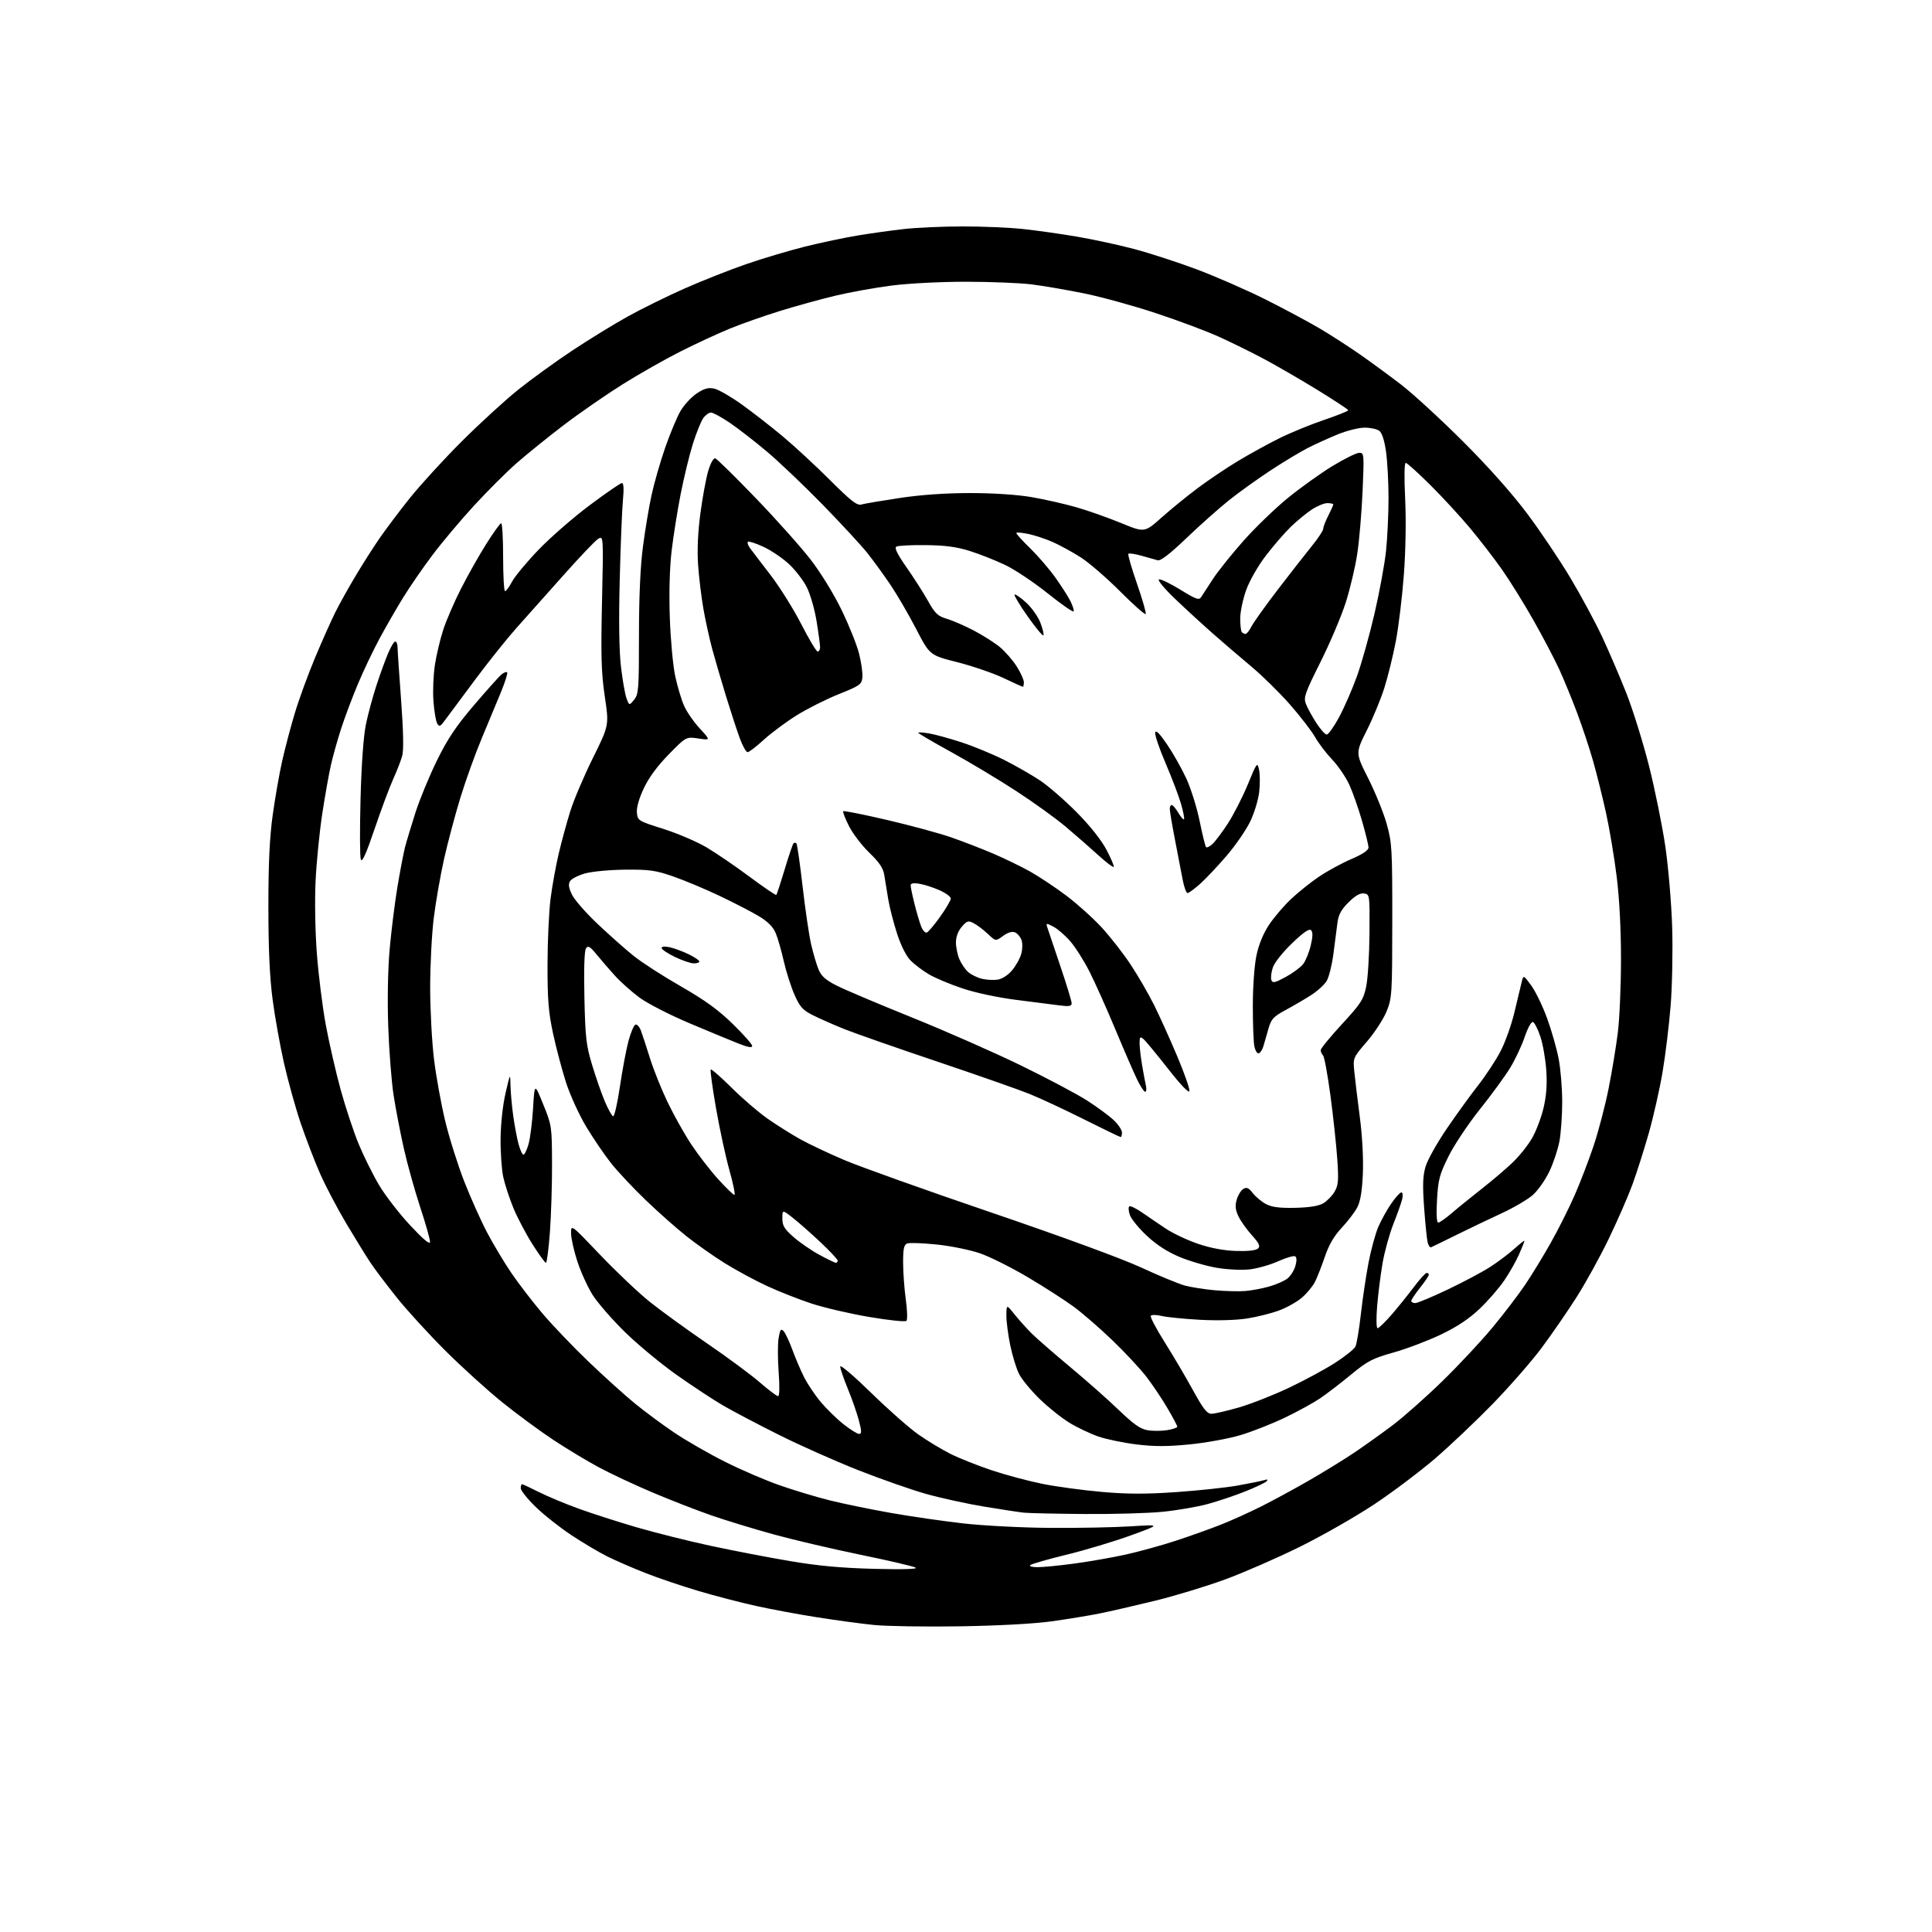 <?xml version="1.0" encoding="UTF-8" standalone="no"?>
<svg 
  version="1.1" 
  xmlns="http://www.w3.org/2000/svg" 
  xmlns:xlink="http://www.w3.org/1999/xlink" 
  xmlns:svg="http://www.w3.org/2000/svg"
  xmlns:rdf="http://www.w3.org/1999/02/22-rdf-syntax-ns#"
  xmlns:cc="http://creativecommons.org/ns#"
  xmlns:dc="http://purl.org/dc/elements/1.1/"
  viewBox="0 0 768 768"
  width="768"
  height="768"
>
<style>svg {background-color: white; }</style>"
<path stroke="none" fill="black" fill-rule="evenodd" d="M381.50,646.49C367.75,646.70 352.45,646.46 347.50,645.96C342.55,645.47 332.43,644.10 325.00,642.93C317.57,641.77 306.58,639.72 300.57,638.40C294.55,637.07 284.27,634.40 277.72,632.46C271.17,630.52 261.69,627.31 256.65,625.33C251.62,623.35 244.80,620.39 241.50,618.76C238.20,617.12 231.73,613.29 227.13,610.24C222.52,607.20 216.11,602.12 212.88,598.96C209.64,595.80 207.00,592.49 207.00,591.60C207.00,590.72 207.24,590.00 207.53,590.00C207.82,590.00 210.83,591.40 214.23,593.12C217.63,594.83 224.70,597.79 229.95,599.69C235.20,601.60 245.54,604.92 252.91,607.08C260.29,609.24 273.56,612.56 282.41,614.47C291.26,616.37 305.48,619.11 314.00,620.55C325.24,622.46 334.44,623.30 347.50,623.64C358.84,623.93 364.94,623.75 364.00,623.17C363.18,622.66 353.43,620.37 342.35,618.10C331.26,615.82 315.70,612.18 307.76,610.01C299.83,607.83 288.65,604.42 282.92,602.44C277.19,600.45 266.65,596.35 259.50,593.33C252.35,590.31 242.68,585.78 238.00,583.26C233.32,580.74 225.22,575.86 220.00,572.41C214.78,568.96 205.72,562.30 199.87,557.60C194.02,552.91 183.79,543.64 177.12,537.00C170.46,530.36 161.70,520.78 157.66,515.71C153.62,510.65 148.96,504.48 147.31,502.00C145.65,499.52 141.34,492.55 137.74,486.50C134.13,480.45 129.40,471.45 127.22,466.50C125.05,461.55 121.60,452.55 119.54,446.50C117.49,440.45 114.51,429.74 112.91,422.70C111.32,415.66 109.26,404.18 108.35,397.20C107.20,388.42 106.69,377.09 106.69,360.50C106.68,343.33 107.17,332.97 108.39,324.09C109.34,317.27 111.02,307.59 112.15,302.59C113.27,297.59 115.53,289.00 117.19,283.50C118.84,278.00 122.45,268.10 125.22,261.50C127.99,254.90 131.60,246.80 133.24,243.50C134.88,240.20 138.51,233.68 141.31,229.00C144.10,224.32 148.40,217.57 150.86,214.00C153.32,210.43 158.74,203.22 162.91,198.00C167.09,192.78 176.35,182.65 183.51,175.50C190.67,168.35 200.79,159.08 206.01,154.90C211.23,150.72 220.90,143.72 227.50,139.34C234.10,134.96 244.04,128.86 249.58,125.79C255.13,122.71 265.32,117.70 272.23,114.64C279.14,111.58 290.13,107.24 296.65,104.99C303.17,102.74 313.68,99.61 320.00,98.03C326.32,96.46 335.77,94.46 341.00,93.60C346.23,92.74 354.55,91.58 359.50,91.03C364.45,90.47 374.93,90.01 382.79,90.01C390.65,90.00 401.45,90.47 406.79,91.05C412.13,91.63 421.68,92.98 428.00,94.05C434.32,95.12 444.54,97.32 450.70,98.95C456.86,100.57 468.11,104.23 475.70,107.07C483.29,109.92 495.57,115.29 503.00,119.01C510.43,122.74 520.10,127.91 524.50,130.51C528.90,133.11 536.10,137.75 540.50,140.81C544.90,143.88 552.33,149.33 557.00,152.92C561.67,156.51 572.72,166.66 581.55,175.47C591.71,185.62 601.09,196.17 607.13,204.24C612.37,211.24 620.09,222.74 624.30,229.79C628.51,236.84 634.16,247.33 636.86,253.09C639.55,258.86 643.89,268.95 646.49,275.52C649.08,282.09 653.14,295.12 655.51,304.48C657.87,313.84 660.79,328.25 662.00,336.50C663.20,344.75 664.42,359.15 664.71,368.50C665.00,377.85 664.73,391.88 664.11,399.68C663.49,407.48 662.04,419.41 660.89,426.18C659.74,432.96 657.27,443.90 655.40,450.50C653.52,457.10 650.58,466.32 648.87,471.00C647.15,475.68 642.92,485.35 639.47,492.50C636.02,499.65 630.21,510.17 626.57,515.87C622.93,521.58 616.72,530.58 612.77,535.87C608.81,541.17 600.16,551.08 593.54,557.90C586.92,564.71 576.55,574.55 570.50,579.76C564.45,584.96 553.49,593.21 546.13,598.09C538.78,602.96 525.51,610.53 516.63,614.92C507.76,619.30 494.40,625.13 486.95,627.87C479.50,630.60 466.90,634.43 458.95,636.37C451.00,638.31 441.12,640.57 437.00,641.40C432.88,642.23 424.32,643.63 418.00,644.51C410.98,645.48 396.76,646.25 381.50,646.49zM412.55,622.98C414.72,622.97 421.23,622.33 427.00,621.55C432.77,620.78 441.85,619.19 447.16,618.04C452.48,616.88 461.55,614.38 467.33,612.49C473.10,610.60 481.25,607.69 485.42,606.03C489.60,604.37 496.72,601.15 501.26,598.88C505.79,596.61 514.23,592.03 520.00,588.72C525.77,585.40 533.88,580.43 538.00,577.67C542.12,574.91 549.10,569.94 553.50,566.62C557.90,563.31 566.83,555.40 573.34,549.05C579.86,542.70 588.86,533.07 593.34,527.65C597.83,522.24 603.66,514.59 606.31,510.65C608.96,506.72 613.53,499.23 616.47,494.00C619.42,488.77 623.66,480.33 625.90,475.23C628.14,470.14 631.55,461.25 633.48,455.49C635.41,449.73 638.09,439.50 639.43,432.76C640.78,426.02 642.43,416.00 643.11,410.50C643.80,405.00 644.36,391.95 644.37,381.50C644.38,369.52 643.75,357.33 642.66,348.50C641.71,340.80 639.79,329.32 638.39,323.00C636.99,316.68 634.69,307.46 633.28,302.52C631.88,297.58 629.04,289.03 626.98,283.52C624.92,278.01 621.68,270.12 619.79,266.00C617.89,261.88 613.28,253.10 609.54,246.50C605.80,239.90 600.22,230.90 597.13,226.50C594.04,222.10 588.32,214.68 584.42,210.00C580.52,205.32 573.36,197.56 568.52,192.75C563.68,187.94 559.31,184.00 558.80,184.00C558.25,184.00 558.16,189.72 558.57,198.25C558.98,206.85 558.78,218.85 558.05,228.50C557.39,237.30 555.96,249.18 554.86,254.91C553.76,260.64 551.72,268.96 550.31,273.41C548.91,277.86 545.75,285.52 543.28,290.42C538.81,299.35 538.81,299.35 543.90,309.42C546.69,314.97 549.99,323.10 551.23,327.50C553.33,335.00 553.47,337.41 553.45,366.00C553.43,395.15 553.33,396.74 551.21,402.00C549.99,405.02 546.48,410.43 543.41,414.00C537.82,420.50 537.82,420.50 538.36,426.00C538.66,429.02 539.64,437.12 540.54,444.00C541.53,451.57 542.01,460.45 541.76,466.50C541.46,473.45 540.79,477.54 539.56,479.91C538.58,481.78 535.80,485.44 533.38,488.03C530.28,491.34 528.27,494.80 526.61,499.68C525.31,503.49 523.54,507.99 522.68,509.66C521.81,511.33 519.54,514.07 517.63,515.75C515.73,517.42 511.64,519.74 508.56,520.89C505.48,522.05 499.70,523.50 495.73,524.12C491.38,524.80 483.91,525.01 477.00,524.64C470.68,524.29 463.81,523.61 461.74,523.11C459.65,522.61 457.75,522.59 457.46,523.07C457.16,523.55 459.66,528.28 463.00,533.58C466.34,538.89 471.39,547.45 474.22,552.62C478.31,560.08 479.81,562.00 481.57,562.00C482.78,562.00 487.73,560.85 492.56,559.46C497.39,558.06 506.38,554.51 512.55,551.58C518.71,548.65 526.93,544.20 530.81,541.69C534.69,539.18 538.28,536.31 538.79,535.32C539.30,534.32 540.27,528.55 540.95,522.50C541.63,516.45 543.00,507.23 544.00,502.00C545.00,496.77 546.76,490.34 547.90,487.70C549.04,485.06 551.35,480.90 553.03,478.45C554.72,476.00 556.53,474.00 557.07,474.00C557.62,474.00 557.75,475.18 557.37,476.75C557.00,478.26 555.43,482.69 553.88,486.58C552.34,490.47 550.41,497.45 549.60,502.08C548.80,506.71 547.82,514.44 547.43,519.25C547.03,524.21 547.11,527.99 547.61,527.99C548.10,527.98 550.55,525.62 553.06,522.74C555.57,519.86 559.56,514.91 561.93,511.75C564.30,508.59 566.64,506.00 567.12,506.00C567.60,506.00 568.00,506.34 567.99,506.75C567.98,507.16 566.41,509.48 564.49,511.89C562.57,514.31 561.00,516.67 561.00,517.14C561.00,517.61 561.71,518.00 562.58,518.00C563.44,518.00 569.19,515.61 575.34,512.68C581.49,509.76 589.08,505.73 592.21,503.73C595.33,501.73 599.71,498.45 601.94,496.43C604.17,494.42 606.00,492.99 606.00,493.26C606.00,493.53 605.03,495.94 603.85,498.62C602.67,501.31 600.03,505.98 597.97,509.00C595.92,512.02 591.51,517.09 588.18,520.26C583.98,524.26 579.25,527.40 572.81,530.49C567.69,532.94 559.23,536.15 554.00,537.62C545.57,540.00 543.65,540.99 537.00,546.47C532.88,549.87 527.37,554.09 524.77,555.86C522.18,557.62 515.88,561.07 510.77,563.53C505.67,565.98 497.68,569.13 493.02,570.51C488.35,571.90 479.26,573.55 472.80,574.18C463.98,575.05 458.76,575.05 451.75,574.18C446.62,573.55 439.82,572.14 436.64,571.05C433.46,569.95 428.29,567.50 425.15,565.59C422.01,563.68 416.65,559.41 413.25,556.09C409.85,552.77 406.19,548.33 405.12,546.23C404.04,544.12 402.45,538.95 401.58,534.74C400.71,530.53 400.02,525.15 400.05,522.79C400.11,518.50 400.11,518.50 403.30,522.50C405.06,524.70 408.16,528.14 410.19,530.15C412.21,532.16 419.06,538.11 425.39,543.39C431.72,548.66 440.40,556.33 444.66,560.43C450.65,566.19 453.28,568.04 456.21,568.54C458.29,568.89 461.80,568.87 464.00,568.50C466.20,568.13 468.00,567.52 468.00,567.15C468.00,566.77 466.24,563.45 464.08,559.77C461.93,556.08 458.16,550.47 455.71,547.28C453.26,544.10 447.20,537.61 442.26,532.85C437.32,528.09 430.40,522.08 426.89,519.49C423.37,516.90 415.16,511.61 408.63,507.75C402.10,503.88 393.56,499.60 389.64,498.24C385.72,496.88 377.97,495.29 372.41,494.72C366.86,494.14 361.56,493.95 360.65,494.30C359.33,494.81 359.00,496.34 359.00,501.90C359.00,505.72 359.48,512.32 360.07,516.56C360.66,520.79 360.77,524.63 360.32,525.07C359.87,525.52 353.20,524.82 345.50,523.51C337.80,522.20 327.45,519.79 322.50,518.15C317.55,516.52 309.66,513.41 304.97,511.24C300.27,509.07 292.75,505.01 288.25,502.22C283.75,499.43 276.79,494.53 272.79,491.35C268.78,488.16 261.51,481.71 256.64,477.02C251.76,472.34 245.63,465.80 243.00,462.50C240.38,459.20 235.92,452.68 233.10,448.00C230.28,443.32 226.65,435.40 225.03,430.38C223.41,425.36 221.09,416.59 219.86,410.88C218.03,402.40 217.63,397.40 217.65,383.50C217.66,374.15 218.21,362.33 218.86,357.24C219.51,352.14 220.98,344.04 222.12,339.24C223.26,334.43 225.31,326.90 226.68,322.50C228.05,318.10 232.08,308.61 235.64,301.41C242.12,288.33 242.12,288.33 240.42,276.91C239.02,267.47 238.83,260.95 239.31,239.16C239.89,212.83 239.89,212.83 237.70,214.26C236.49,215.04 230.10,221.77 223.50,229.21C216.90,236.65 208.72,245.84 205.31,249.62C201.91,253.40 194.71,262.39 189.31,269.59C183.92,276.79 178.43,284.17 177.12,285.98C175.03,288.86 174.62,289.06 173.79,287.58C173.26,286.65 172.59,282.65 172.30,278.69C172.00,274.74 172.27,268.23 172.89,264.24C173.51,260.24 175.01,253.94 176.23,250.24C177.44,246.53 180.60,239.22 183.26,234.00C185.91,228.78 190.42,220.79 193.28,216.25C196.13,211.71 198.81,208.00 199.23,208.00C199.66,208.00 200.00,214.07 200.00,221.50C200.00,228.93 200.35,235.00 200.77,235.00C201.20,235.00 202.44,233.31 203.52,231.25C204.61,229.19 209.32,223.50 214.00,218.62C218.68,213.73 227.84,205.75 234.36,200.87C240.88,195.99 246.68,192.00 247.24,192.00C247.91,192.00 248.05,194.37 247.63,198.75C247.27,202.46 246.69,216.75 246.35,230.50C245.93,246.93 246.11,258.82 246.86,265.19C247.49,270.52 248.49,276.15 249.08,277.69C250.16,280.50 250.16,280.50 252.08,278.14C253.85,275.96 254.00,273.98 254.00,252.60C254.00,237.40 254.54,225.30 255.56,217.46C256.41,210.88 257.96,201.59 259.00,196.82C260.03,192.04 262.48,183.54 264.43,177.93C266.38,172.31 269.13,165.74 270.54,163.33C271.96,160.93 274.86,157.80 276.99,156.38C279.99,154.40 281.58,153.97 283.95,154.49C285.64,154.86 290.50,157.66 294.76,160.70C299.02,163.75 306.32,169.43 311.00,173.33C315.68,177.23 324.18,185.09 329.89,190.79C338.27,199.16 340.69,201.04 342.39,200.55C343.55,200.22 350.35,199.06 357.50,197.98C366.03,196.69 375.68,196.01 385.57,196.00C394.90,196.00 404.24,196.62 410.07,197.61C415.26,198.50 423.31,200.33 427.97,201.67C432.63,203.02 440.62,205.84 445.71,207.94C454.98,211.75 454.98,211.75 461.74,205.73C465.46,202.42 471.98,197.11 476.23,193.94C480.48,190.76 487.68,185.92 492.23,183.19C496.78,180.46 504.10,176.43 508.50,174.25C512.90,172.06 520.89,168.78 526.25,166.96C531.61,165.14 535.98,163.39 535.95,163.08C535.93,162.76 530.44,159.14 523.76,155.04C517.08,150.94 507.54,145.41 502.56,142.75C497.58,140.09 489.46,136.09 484.52,133.86C479.59,131.62 468.34,127.41 459.52,124.50C450.71,121.58 437.88,118.04 431.00,116.64C424.12,115.24 414.69,113.62 410.03,113.04C405.37,112.47 393.58,112.00 383.83,112.00C373.73,112.00 361.02,112.66 354.30,113.53C347.81,114.37 337.77,116.18 332.00,117.56C326.23,118.94 316.32,121.67 310.00,123.63C303.68,125.59 294.68,128.76 290.00,130.68C285.32,132.60 276.55,136.67 270.50,139.72C264.45,142.76 254.10,148.64 247.50,152.77C240.90,156.91 230.32,164.23 224.00,169.05C217.68,173.87 209.22,180.71 205.21,184.24C201.20,187.77 193.62,195.35 188.36,201.08C183.10,206.81 175.71,215.59 171.95,220.59C168.18,225.59 162.91,233.24 160.23,237.59C157.55,241.94 153.31,249.32 150.79,254.00C148.27,258.68 144.42,266.77 142.23,272.00C140.04,277.23 137.08,285.10 135.65,289.50C134.22,293.90 132.38,300.43 131.57,304.00C130.75,307.57 129.19,316.35 128.10,323.50C127.01,330.65 125.82,342.57 125.46,350.00C125.07,357.78 125.28,370.06 125.95,378.97C126.59,387.48 128.19,400.31 129.52,407.47C130.85,414.64 133.51,426.22 135.43,433.22C137.36,440.22 140.56,449.89 142.56,454.72C144.55,459.55 148.20,466.90 150.67,471.07C153.14,475.23 158.70,482.43 163.03,487.07C168.30,492.71 170.92,494.90 170.95,493.70C170.98,492.70 169.21,486.46 167.02,479.83C164.84,473.19 161.90,462.67 160.51,456.44C159.11,450.22 157.29,440.71 156.45,435.31C155.62,429.92 154.66,417.62 154.33,408.00C153.96,397.50 154.19,385.25 154.89,377.38C155.53,370.16 156.91,359.06 157.96,352.71C159.02,346.36 160.38,339.22 160.99,336.83C161.61,334.45 163.48,328.23 165.15,323.00C166.83,317.77 170.66,308.48 173.68,302.34C177.93,293.68 181.23,288.74 188.40,280.34C193.49,274.38 198.42,268.87 199.35,268.11C200.28,267.34 201.29,266.96 201.60,267.26C201.90,267.56 200.79,271.11 199.13,275.15C197.47,279.19 194.04,287.45 191.50,293.50C188.96,299.55 185.15,310.12 183.04,317.00C180.93,323.88 178.00,334.87 176.53,341.43C175.06,347.99 173.22,358.55 172.43,364.89C171.64,371.23 171.00,383.65 171.00,392.49C171.00,401.33 171.69,414.17 172.52,421.03C173.36,427.89 175.37,439.00 177.00,445.72C178.62,452.44 182.03,463.24 184.57,469.72C187.11,476.20 191.19,485.30 193.63,489.94C196.08,494.58 200.39,501.78 203.21,505.94C206.03,510.10 211.58,517.33 215.54,522.01C219.50,526.70 227.76,535.34 233.90,541.22C240.04,547.11 248.36,554.62 252.39,557.91C256.41,561.20 263.49,566.43 268.11,569.54C272.72,572.65 281.72,577.82 288.11,581.03C294.49,584.24 304.35,588.49 310.03,590.46C315.70,592.44 324.65,595.13 329.92,596.44C335.19,597.75 346.02,599.98 354.00,601.39C361.98,602.80 375.02,604.69 383.00,605.59C390.98,606.49 406.50,607.29 417.50,607.36C428.50,607.44 442.90,607.16 449.50,606.74C461.50,605.99 461.50,605.99 449.50,610.35C442.90,612.75 431.43,616.20 424.00,618.01C416.57,619.82 410.07,621.68 409.55,622.15C409.01,622.63 410.31,622.99 412.55,622.98zM431.14,601.84C419.79,601.75 408.93,601.51 407.00,601.31C405.07,601.10 397.96,600.02 391.19,598.90C384.42,597.78 374.07,595.52 368.19,593.87C362.31,592.22 350.08,587.93 341.00,584.35C331.93,580.76 317.77,574.46 309.55,570.34C301.33,566.23 291.43,561.02 287.55,558.77C283.67,556.52 275.35,551.04 269.04,546.59C262.74,542.14 253.46,534.45 248.41,529.50C243.36,524.55 237.61,517.94 235.62,514.82C233.64,511.69 230.89,505.67 229.51,501.44C228.13,497.21 227.00,492.15 227.00,490.21C227.00,486.67 227.00,486.67 238.59,498.84C244.97,505.53 253.85,513.94 258.32,517.52C262.79,521.10 273.00,528.50 281.00,533.97C289.00,539.43 298.42,546.40 301.95,549.45C305.47,552.50 308.78,555.00 309.29,555.00C309.87,555.00 309.96,551.30 309.53,545.52C309.14,540.31 309.13,534.19 309.51,531.91C310.09,528.51 310.44,528.02 311.49,529.14C312.19,529.89 313.75,533.20 314.96,536.50C316.17,539.80 318.26,544.71 319.61,547.40C320.97,550.10 323.95,554.56 326.25,557.30C328.55,560.05 332.63,564.03 335.31,566.15C337.99,568.27 340.77,570.00 341.49,570.00C342.57,570.00 342.56,569.04 341.42,564.67C340.65,561.74 338.67,556.05 337.01,552.03C335.36,548.01 334.00,544.04 334.00,543.19C334.00,542.35 339.51,547.05 346.25,553.63C352.99,560.22 361.43,567.67 365.00,570.18C368.57,572.70 374.35,576.19 377.83,577.94C381.31,579.68 388.73,582.63 394.33,584.50C399.92,586.36 409.00,588.78 414.50,589.88C420.00,590.98 430.57,592.41 438.00,593.06C448.15,593.95 455.47,593.97 467.50,593.14C476.30,592.53 487.28,591.36 491.90,590.54C496.51,589.71 501.24,588.76 502.40,588.41C503.85,587.97 504.19,588.10 503.50,588.83C502.95,589.40 499.12,591.22 494.99,592.87C490.86,594.52 484.11,596.79 479.99,597.90C475.87,599.02 467.84,600.39 462.14,600.96C456.45,601.53 442.50,601.93 431.14,601.84zM495.00,513.20C497.48,513.00 501.75,512.20 504.50,511.42C507.25,510.64 510.51,509.22 511.75,508.25C512.99,507.28 514.42,505.04 514.93,503.26C515.52,501.17 515.50,499.81 514.85,499.41C514.30,499.07 511.28,499.95 508.12,501.36C504.97,502.78 499.90,504.23 496.86,504.59C493.79,504.95 488.04,504.69 483.92,504.01C479.84,503.34 473.20,501.43 469.17,499.77C464.20,497.72 459.96,495.01 456.01,491.35C452.80,488.38 449.71,484.62 449.15,483.00C448.58,481.37 448.49,479.82 448.94,479.54C449.38,479.26 451.72,480.41 454.13,482.08C456.53,483.76 460.83,486.67 463.67,488.55C466.52,490.42 472.26,493.11 476.44,494.51C481.34,496.16 486.66,497.14 491.46,497.28C496.19,497.42 499.32,497.06 500.10,496.29C501.05,495.35 500.51,494.20 497.62,491.00C495.59,488.75 493.20,485.38 492.30,483.51C491.09,480.97 490.91,479.30 491.60,476.91C492.10,475.15 493.27,473.23 494.20,472.65C495.55,471.80 496.31,472.13 498.03,474.31C499.21,475.81 501.60,477.78 503.34,478.68C505.65,479.88 508.77,480.27 514.90,480.13C520.52,480.00 524.20,479.40 526.02,478.33C527.51,477.45 529.53,475.38 530.50,473.73C532.02,471.16 532.17,469.32 531.58,460.62C531.19,455.05 529.98,443.75 528.87,435.50C527.77,427.25 526.44,420.07 525.93,419.55C525.42,419.03 525.00,418.08 525.00,417.44C525.00,416.80 528.79,412.16 533.43,407.13C540.98,398.94 541.99,397.38 543.07,392.24C543.74,389.08 544.33,379.52 544.39,371.00C544.50,355.57 544.49,355.50 542.21,355.17C540.62,354.95 538.73,356.03 536.05,358.71C533.07,361.69 532.06,363.60 531.63,367.04C531.33,369.49 530.61,375.04 530.03,379.36C529.45,383.69 528.26,388.44 527.39,389.92C526.51,391.41 523.73,393.94 521.21,395.56C518.69,397.18 514.12,399.85 511.06,401.50C506.16,404.15 505.35,405.03 504.21,409.00C503.51,411.48 502.61,414.59 502.21,415.92C501.82,417.25 501.00,418.50 500.38,418.71C499.77,418.91 498.98,417.65 498.63,415.91C498.28,414.17 498.01,406.84 498.02,399.62C498.03,392.12 498.65,383.61 499.47,379.75C500.38,375.45 502.19,371.04 504.45,367.64C506.41,364.69 510.37,360.06 513.25,357.34C516.14,354.62 521.20,350.58 524.50,348.37C527.80,346.17 533.54,343.05 537.25,341.46C541.72,339.54 544.00,337.99 544.00,336.89C544.00,335.97 542.85,331.24 541.44,326.36C540.04,321.49 537.77,315.02 536.40,312.00C535.02,308.98 531.97,304.48 529.61,302.00C527.25,299.52 524.16,295.48 522.76,293.00C521.35,290.52 516.84,284.68 512.73,280.00C508.62,275.32 501.75,268.57 497.47,265.00C493.19,261.43 486.27,255.49 482.09,251.81C477.92,248.14 471.12,241.90 467.00,237.95C462.88,234.00 460.03,230.57 460.68,230.33C461.32,230.08 465.15,231.91 469.18,234.39C475.54,238.31 476.63,238.69 477.50,237.31C478.05,236.44 480.16,233.20 482.19,230.11C484.21,227.02 489.66,220.22 494.29,215.00C498.92,209.78 506.84,202.12 511.89,198.00C516.93,193.88 524.95,188.14 529.69,185.25C534.44,182.36 539.23,180.00 540.32,180.00C542.25,180.00 542.29,180.47 541.65,195.25C541.28,203.64 540.34,214.81 539.54,220.08C538.75,225.35 536.67,234.13 534.93,239.58C533.18,245.04 528.66,255.67 524.89,263.21C518.78,275.42 518.14,277.23 519.08,279.71C519.65,281.25 521.50,284.64 523.17,287.25C524.84,289.86 526.74,292.00 527.39,292.00C528.05,292.00 530.24,288.92 532.28,285.15C534.31,281.39 537.51,274.07 539.38,268.90C541.25,263.73 544.39,252.53 546.37,244.00C548.35,235.47 550.42,224.22 550.97,219.00C551.52,213.78 551.96,204.32 551.96,198.00C551.96,191.68 551.51,183.35 550.96,179.50C550.33,175.04 549.36,172.05 548.29,171.25C547.37,170.56 544.76,170.00 542.48,170.00C540.21,170.00 535.46,171.17 531.94,172.60C528.42,174.03 523.06,176.46 520.02,178.00C516.98,179.54 510.26,183.58 505.08,186.99C499.90,190.40 492.47,195.73 488.58,198.83C484.69,201.93 477.09,208.69 471.70,213.84C465.04,220.21 461.36,223.05 460.20,222.72C459.27,222.44 456.38,221.63 453.78,220.91C451.19,220.19 448.83,219.84 448.54,220.13C448.25,220.42 449.79,225.76 451.96,232.00C454.13,238.24 455.70,243.68 455.44,244.09C455.19,244.50 450.60,240.44 445.24,235.06C439.88,229.69 432.80,223.58 429.50,221.49C426.20,219.40 421.25,216.69 418.50,215.47C415.75,214.25 411.36,212.80 408.75,212.25C406.14,211.70 404.00,211.54 404.00,211.91C404.00,212.27 406.51,215.03 409.59,218.03C412.66,221.04 417.10,226.20 419.46,229.50C421.82,232.80 424.51,236.99 425.44,238.82C426.36,240.64 426.98,242.53 426.81,243.02C426.64,243.51 422.00,240.30 416.50,235.89C411.00,231.48 403.35,226.38 399.50,224.55C395.65,222.72 389.35,220.23 385.50,219.02C380.32,217.39 375.77,216.78 368.00,216.69C362.23,216.62 356.96,216.90 356.31,217.30C355.48,217.82 356.71,220.31 360.31,225.45C363.16,229.52 367.00,235.52 368.84,238.79C371.71,243.90 372.77,244.91 376.34,245.97C378.63,246.64 383.44,248.73 387.04,250.61C390.63,252.49 395.31,255.45 397.43,257.20C399.55,258.95 402.57,262.41 404.14,264.89C405.71,267.36 407.00,270.20 407.00,271.20C407.00,272.19 406.82,273.00 406.60,273.00C406.39,273.00 402.89,271.43 398.84,269.50C394.79,267.58 386.55,264.76 380.54,263.23C369.59,260.46 369.59,260.46 364.16,249.98C361.17,244.22 356.59,236.35 353.99,232.50C351.39,228.65 347.31,223.03 344.92,220.00C342.53,216.97 334.48,208.26 327.04,200.63C319.59,193.01 309.59,183.48 304.80,179.46C300.02,175.44 293.41,170.32 290.11,168.07C286.81,165.83 283.44,164.00 282.61,164.00C281.79,164.00 280.40,165.01 279.53,166.25C278.66,167.49 276.82,172.04 275.45,176.36C274.08,180.69 271.89,189.69 270.58,196.36C269.27,203.04 267.64,213.33 266.95,219.23C266.18,225.90 265.92,235.91 266.27,245.73C266.57,254.40 267.54,264.83 268.43,268.89C269.31,272.96 270.89,278.21 271.93,280.57C272.97,282.92 275.77,286.98 278.16,289.57C282.50,294.29 282.50,294.29 277.62,293.56C272.73,292.84 272.73,292.84 265.82,299.90C261.25,304.58 257.89,309.15 255.89,313.43C253.98,317.50 252.98,321.07 253.18,323.09C253.49,326.21 253.74,326.36 263.72,329.51C269.35,331.29 277.08,334.60 280.92,336.88C284.75,339.16 292.46,344.42 298.04,348.58C303.63,352.74 308.38,355.96 308.60,355.74C308.82,355.52 310.32,350.94 311.93,345.57C313.54,340.20 315.12,335.55 315.43,335.24C315.74,334.92 316.26,334.93 316.58,335.25C316.90,335.56 318.00,343.26 319.04,352.34C320.08,361.43 321.61,371.82 322.45,375.43C323.28,379.04 324.62,383.54 325.41,385.44C326.51,388.07 328.26,389.61 332.69,391.84C335.90,393.46 349.32,399.14 362.51,404.46C375.71,409.78 395.11,418.32 405.64,423.44C416.16,428.56 428.08,434.88 432.14,437.48C436.19,440.08 440.96,443.60 442.75,445.30C444.54,447.00 446.00,449.20 446.00,450.20C446.00,451.19 445.77,452.00 445.49,452.00C445.20,452.00 438.66,448.84 430.95,444.98C423.24,441.11 413.46,436.55 409.21,434.84C404.97,433.13 388.45,427.34 372.50,421.97C356.55,416.61 339.99,410.81 335.69,409.10C331.40,407.38 325.73,404.88 323.11,403.55C319.04,401.49 317.96,400.28 315.78,395.32C314.38,392.12 312.47,386.12 311.54,382.00C310.62,377.88 309.18,372.89 308.35,370.91C307.31,368.44 305.24,366.36 301.67,364.21C298.83,362.49 291.77,358.85 286.00,356.10C280.23,353.36 271.90,349.88 267.50,348.36C260.54,345.96 258.07,345.62 248.50,345.71C242.45,345.76 235.29,346.43 232.58,347.20C229.88,347.96 227.19,349.33 226.62,350.24C225.85,351.45 226.05,352.87 227.35,355.60C228.32,357.64 232.92,362.90 237.57,367.29C242.22,371.69 248.66,377.40 251.88,379.98C255.10,382.57 263.53,388.01 270.62,392.07C280.18,397.55 285.50,401.40 291.25,407.01C295.51,411.16 299.00,415.10 299.00,415.77C299.00,416.60 297.37,416.33 293.75,414.90C290.86,413.77 282.07,410.12 274.21,406.81C266.26,403.45 257.40,398.91 254.21,396.56C251.07,394.23 246.70,390.34 244.50,387.91C242.29,385.49 239.02,381.70 237.22,379.50C234.50,376.18 233.77,375.76 232.93,377.00C232.29,377.94 232.06,385.27 232.31,396.50C232.66,412.44 233.01,415.51 235.37,423.32C236.83,428.18 239.10,434.69 240.41,437.79C241.72,440.89 243.21,443.57 243.72,443.74C244.22,443.91 245.45,438.58 246.43,431.89C247.42,425.20 248.96,417.02 249.86,413.70C250.76,410.38 252.00,407.50 252.61,407.29C253.23,407.09 254.20,408.18 254.78,409.71C255.36,411.25 256.97,416.16 258.36,420.63C259.75,425.11 262.91,432.98 265.38,438.13C267.85,443.28 272.11,450.88 274.85,455.00C277.58,459.12 282.37,465.31 285.49,468.75C288.61,472.19 291.52,475.00 291.94,475.00C292.36,475.00 291.48,470.60 289.97,465.23C288.46,459.86 286.06,448.76 284.63,440.55C283.20,432.35 282.25,425.42 282.53,425.14C282.80,424.87 286.54,428.13 290.83,432.39C295.12,436.66 301.53,442.17 305.07,444.65C308.61,447.12 314.38,450.76 317.89,452.74C321.41,454.71 329.43,458.51 335.71,461.17C342.00,463.84 368.20,473.19 393.94,481.96C421.58,491.37 446.01,500.33 453.62,503.85C460.70,507.13 468.52,510.35 471.00,511.03C473.48,511.70 478.88,512.54 483.00,512.91C487.12,513.27 492.52,513.40 495.00,513.20zM217.02,502.00C216.65,502.00 214.24,498.67 211.65,494.59C209.07,490.51 205.67,484.05 204.09,480.22C202.51,476.40 200.70,470.84 200.05,467.88C199.41,464.92 198.93,458.00 198.99,452.50C199.06,446.67 199.88,439.16 200.97,434.50C202.83,426.50 202.83,426.50 202.93,431.50C202.99,434.25 203.47,439.65 204.01,443.50C204.54,447.35 205.49,452.41 206.12,454.75C206.75,457.09 207.63,459.00 208.09,459.00C208.55,459.00 209.46,457.09 210.12,454.75C210.77,452.41 211.58,446.00 211.91,440.50C212.50,430.50 212.50,430.50 215.94,439.00C219.33,447.35 219.39,447.77 219.44,462.50C219.48,470.75 219.09,483.01 218.60,489.75C218.10,496.49 217.39,502.00 217.02,502.00zM332.25,501.97C332.66,501.99 333.00,501.60 333.00,501.12C333.00,500.64 329.95,497.38 326.23,493.87C322.51,490.37 317.56,486.00 315.23,484.17C311.00,480.83 311.00,480.83 311.00,484.33C311.00,487.22 311.78,488.51 315.43,491.73C317.87,493.88 322.49,497.06 325.68,498.79C328.88,500.53 331.84,501.96 332.25,501.97zM568.86,495.82C568.43,496.00 567.82,495.10 567.50,493.82C567.19,492.54 566.56,486.32 566.11,480.00C565.46,471.10 565.59,467.43 566.68,463.74C567.45,461.13 571.22,454.38 575.06,448.74C578.90,443.11 584.51,435.35 587.53,431.50C590.55,427.65 594.56,421.57 596.44,417.98C598.32,414.40 600.82,407.42 601.99,402.48C603.16,397.54 604.45,392.15 604.86,390.50C605.60,387.50 605.60,387.50 608.72,391.79C610.43,394.15 613.26,400.00 615.00,404.79C616.74,409.58 618.81,416.80 619.58,420.84C620.36,424.87 621.00,432.55 621.00,437.90C621.00,443.25 620.51,450.30 619.92,453.57C619.32,456.83 617.52,462.27 615.91,465.65C614.31,469.03 611.33,473.26 609.30,475.04C607.28,476.82 601.76,480.06 597.06,482.23C592.35,484.40 584.26,488.28 579.07,490.84C573.89,493.40 569.29,495.64 568.86,495.82zM571.72,486.00C572.27,486.00 574.69,484.30 577.11,482.23C579.52,480.15 584.88,475.81 589.00,472.58C593.12,469.35 598.66,464.63 601.31,462.10C603.95,459.57 607.43,455.22 609.03,452.42C610.64,449.63 612.68,444.23 613.58,440.42C614.72,435.59 615.05,431.08 614.67,425.47C614.37,421.06 613.31,415.01 612.31,412.04C611.32,409.07 609.99,406.47 609.36,406.27C608.71,406.06 607.29,408.65 606.09,412.20C604.92,415.67 602.32,421.20 600.30,424.50C598.29,427.80 592.86,435.23 588.25,441.00C583.64,446.77 578.04,455.17 575.81,459.66C572.22,466.91 571.70,468.85 571.24,476.91C570.91,482.64 571.09,486.00 571.72,486.00zM472.81,433.70C472.62,434.70 469.42,431.36 464.27,424.79C459.75,419.01 455.36,413.72 454.52,413.02C453.22,411.94 453.00,412.17 453.00,414.69C453.00,416.31 453.46,420.30 454.03,423.57C454.59,426.83 455.27,430.51 455.55,431.75C455.82,432.99 455.67,434.00 455.22,434.00C454.77,434.00 453.35,431.86 452.08,429.25C450.80,426.64 446.90,417.66 443.41,409.29C439.92,400.93 435.29,390.58 433.12,386.29C430.96,382.01 427.52,376.58 425.49,374.22C423.46,371.87 420.43,369.24 418.76,368.37C415.88,366.89 415.75,366.90 416.32,368.65C416.65,369.67 418.96,376.54 421.46,383.92C423.96,391.30 426.00,398.00 426.00,398.81C426.00,399.98 425.04,400.16 421.25,399.67C418.64,399.33 410.88,398.35 404.00,397.47C396.74,396.55 387.79,394.65 382.66,392.93C377.79,391.31 371.81,388.80 369.36,387.37C366.92,385.93 363.62,383.47 362.04,381.89C360.26,380.10 358.21,376.07 356.64,371.26C355.24,366.99 353.65,360.80 353.09,357.50C352.53,354.20 351.82,349.85 351.51,347.82C351.08,345.08 349.58,342.84 345.60,339.00C342.66,336.18 339.01,331.40 337.49,328.40C335.97,325.39 334.94,322.73 335.20,322.47C335.46,322.21 343.28,323.77 352.59,325.94C361.89,328.11 373.32,331.21 378.00,332.83C382.68,334.45 390.19,337.35 394.70,339.28C399.21,341.20 405.86,344.43 409.47,346.44C413.07,348.46 419.59,352.80 423.95,356.08C428.30,359.36 434.64,365.08 438.03,368.78C441.43,372.47 446.58,379.10 449.49,383.50C452.40,387.90 456.57,395.10 458.76,399.50C460.95,403.90 465.08,413.04 467.93,419.80C470.79,426.57 472.99,432.82 472.81,433.70zM511.09,388.36C513.89,386.83 517.00,384.55 517.99,383.28C518.99,382.01 520.35,378.70 521.02,375.91C521.88,372.34 521.92,370.52 521.18,369.78C520.43,369.03 518.19,370.57 513.60,374.98C509.85,378.58 506.59,382.70 505.95,384.66C505.33,386.54 505.08,388.77 505.40,389.61C505.89,390.89 506.80,390.69 511.09,388.36zM396.50,389.44C398.29,389.19 400.62,387.71 402.27,385.77C403.79,383.99 405.45,381.03 405.96,379.18C406.49,377.25 406.52,374.87 406.02,373.55C405.54,372.30 404.36,370.97 403.38,370.59C402.27,370.17 400.52,370.72 398.71,372.06C395.81,374.20 395.81,374.20 392.65,371.22C390.92,369.58 388.40,367.68 387.06,366.99C384.88,365.86 384.39,366.01 382.31,368.42C380.86,370.12 380.00,372.40 380.00,374.59C380.00,376.50 380.61,379.51 381.36,381.28C382.11,383.05 383.67,385.34 384.82,386.37C385.97,387.40 388.40,388.60 390.21,389.05C392.02,389.50 394.85,389.67 396.50,389.44zM275.75,382.96C274.51,382.94 271.14,381.78 268.25,380.39C265.36,378.99 263.00,377.40 263.00,376.84C263.00,376.23 264.27,376.12 266.25,376.55C268.04,376.95 271.41,378.20 273.75,379.33C276.09,380.47 278.00,381.76 278.00,382.20C278.00,382.64 276.99,382.98 275.75,382.96zM368.39,370.71C369.00,370.51 371.40,367.68 373.72,364.42C376.03,361.17 377.95,357.91 377.97,357.19C377.98,356.48 375.95,354.98 373.44,353.87C370.94,352.76 367.34,351.60 365.44,351.30C363.07,350.91 362.00,351.12 362.00,351.97C362.00,352.65 362.69,355.98 363.54,359.36C364.39,362.74 365.57,366.75 366.18,368.29C366.78,369.82 367.77,370.91 368.39,370.71zM472.07,355.00C471.56,355.00 470.69,352.64 470.14,349.75C469.59,346.86 468.20,339.69 467.07,333.80C465.93,327.92 465.00,322.41 465.00,321.55C465.00,320.70 465.35,320.00 465.78,320.00C466.22,320.00 467.38,321.38 468.38,323.07C469.38,324.76 470.40,325.93 470.66,325.68C470.91,325.42 470.37,322.63 469.45,319.47C468.53,316.31 465.77,309.06 463.32,303.35C460.87,297.64 459.02,292.19 459.21,291.23C459.45,290.03 460.88,291.45 463.90,295.88C466.29,299.39 469.74,305.48 471.56,309.43C473.39,313.38 475.78,321.02 476.88,326.41C477.98,331.81 479.13,336.47 479.44,336.77C479.74,337.07 480.87,336.52 481.95,335.54C483.03,334.56 485.79,330.89 488.08,327.38C490.36,323.87 493.93,316.89 496.01,311.86C499.64,303.04 499.80,302.83 500.49,305.96C500.88,307.75 500.91,311.75 500.55,314.85C500.19,317.96 498.59,323.23 496.98,326.56C495.37,329.90 491.20,335.97 487.70,340.06C484.20,344.15 479.46,349.19 477.17,351.25C474.87,353.31 472.58,355.00 472.07,355.00zM442.71,344.62C442.44,344.89 439.59,342.70 436.36,339.75C433.14,336.81 427.35,331.76 423.50,328.52C419.65,325.28 410.88,318.96 404.00,314.48C397.12,309.99 385.54,303.04 378.25,299.03C370.96,295.02 365.00,291.53 365.00,291.28C365.00,291.03 366.91,291.14 369.25,291.53C371.59,291.92 377.39,293.51 382.15,295.06C386.90,296.61 394.55,299.76 399.15,302.07C403.74,304.38 410.20,308.08 413.50,310.29C416.80,312.50 423.33,318.18 428.01,322.91C433.30,328.25 437.78,333.89 439.85,337.82C441.69,341.30 442.98,344.36 442.71,344.62zM148.91,329.50C145.57,339.36 143.95,342.96 143.44,341.68C143.05,340.67 142.99,329.87 143.32,317.68C143.68,303.88 144.49,292.68 145.44,288.02C146.29,283.91 148.17,276.94 149.62,272.52C151.06,268.11 153.15,262.36 154.25,259.75C155.35,257.14 156.64,255.00 157.12,255.00C157.61,255.00 158.01,256.01 158.03,257.25C158.04,258.49 158.68,267.95 159.44,278.27C160.36,290.72 160.51,298.20 159.88,300.48C159.36,302.36 157.75,306.51 156.30,309.70C154.85,312.89 151.53,321.80 148.91,329.50zM297.18,299.00C296.61,299.00 295.26,296.64 294.18,293.75C293.10,290.86 290.63,283.32 288.68,277.00C286.74,270.68 284.24,262.12 283.12,258.00C282.01,253.88 280.43,246.68 279.61,242.00C278.79,237.32 277.84,229.45 277.50,224.50C277.10,218.65 277.43,211.47 278.43,203.99C279.27,197.66 280.67,190.09 281.54,187.18C282.44,184.13 283.62,182.01 284.31,182.19C284.96,182.36 292.20,189.47 300.39,197.98C308.59,206.49 318.42,217.50 322.24,222.45C326.24,227.63 331.45,236.10 334.54,242.47C337.49,248.54 340.62,256.36 341.50,259.86C342.39,263.35 342.97,267.59 342.81,269.26C342.52,272.09 341.86,272.56 333.42,275.94C328.43,277.94 320.89,281.73 316.68,284.36C312.47,286.98 306.59,291.35 303.62,294.07C300.65,296.78 297.75,299.00 297.18,299.00zM325.04,259.00C325.57,259.00 326.00,258.21 326.00,257.25C325.99,256.29 325.37,251.64 324.60,246.92C323.83,242.20 322.08,236.11 320.69,233.38C319.31,230.65 316.08,226.48 313.51,224.12C310.95,221.76 306.38,218.69 303.36,217.31C300.34,215.93 297.61,215.05 297.30,215.37C296.98,215.69 297.35,216.80 298.11,217.84C298.87,218.89 302.53,223.68 306.23,228.49C309.93,233.30 315.46,242.14 318.52,248.12C321.58,254.10 324.51,259.00 325.04,259.00zM414.75,252.58C414.46,252.87 411.65,249.46 408.50,245.00C405.35,240.54 403.02,236.65 403.30,236.36C403.59,236.08 405.64,237.48 407.85,239.49C410.07,241.49 412.65,245.13 413.59,247.59C414.52,250.04 415.05,252.29 414.75,252.58zM495.14,252.00C495.59,252.00 496.65,250.65 497.50,248.99C498.36,247.34 503.10,240.70 508.05,234.24C513.00,227.78 519.06,220.03 521.52,217.00C523.98,213.97 526.00,210.92 526.00,210.21C526.00,209.50 526.90,207.16 528.00,205.00C529.10,202.84 530.00,200.84 530.00,200.54C530.00,200.24 528.94,200.00 527.64,200.00C526.34,200.00 523.53,201.17 521.39,202.60C519.25,204.02 515.56,207.06 513.18,209.35C510.81,211.63 506.37,216.75 503.32,220.71C500.10,224.91 496.78,230.69 495.39,234.51C494.08,238.13 493.00,243.25 493.00,245.88C493.00,248.51 493.30,250.97 493.67,251.33C494.03,251.70 494.70,252.00 495.14,252.00z" />

</svg>
